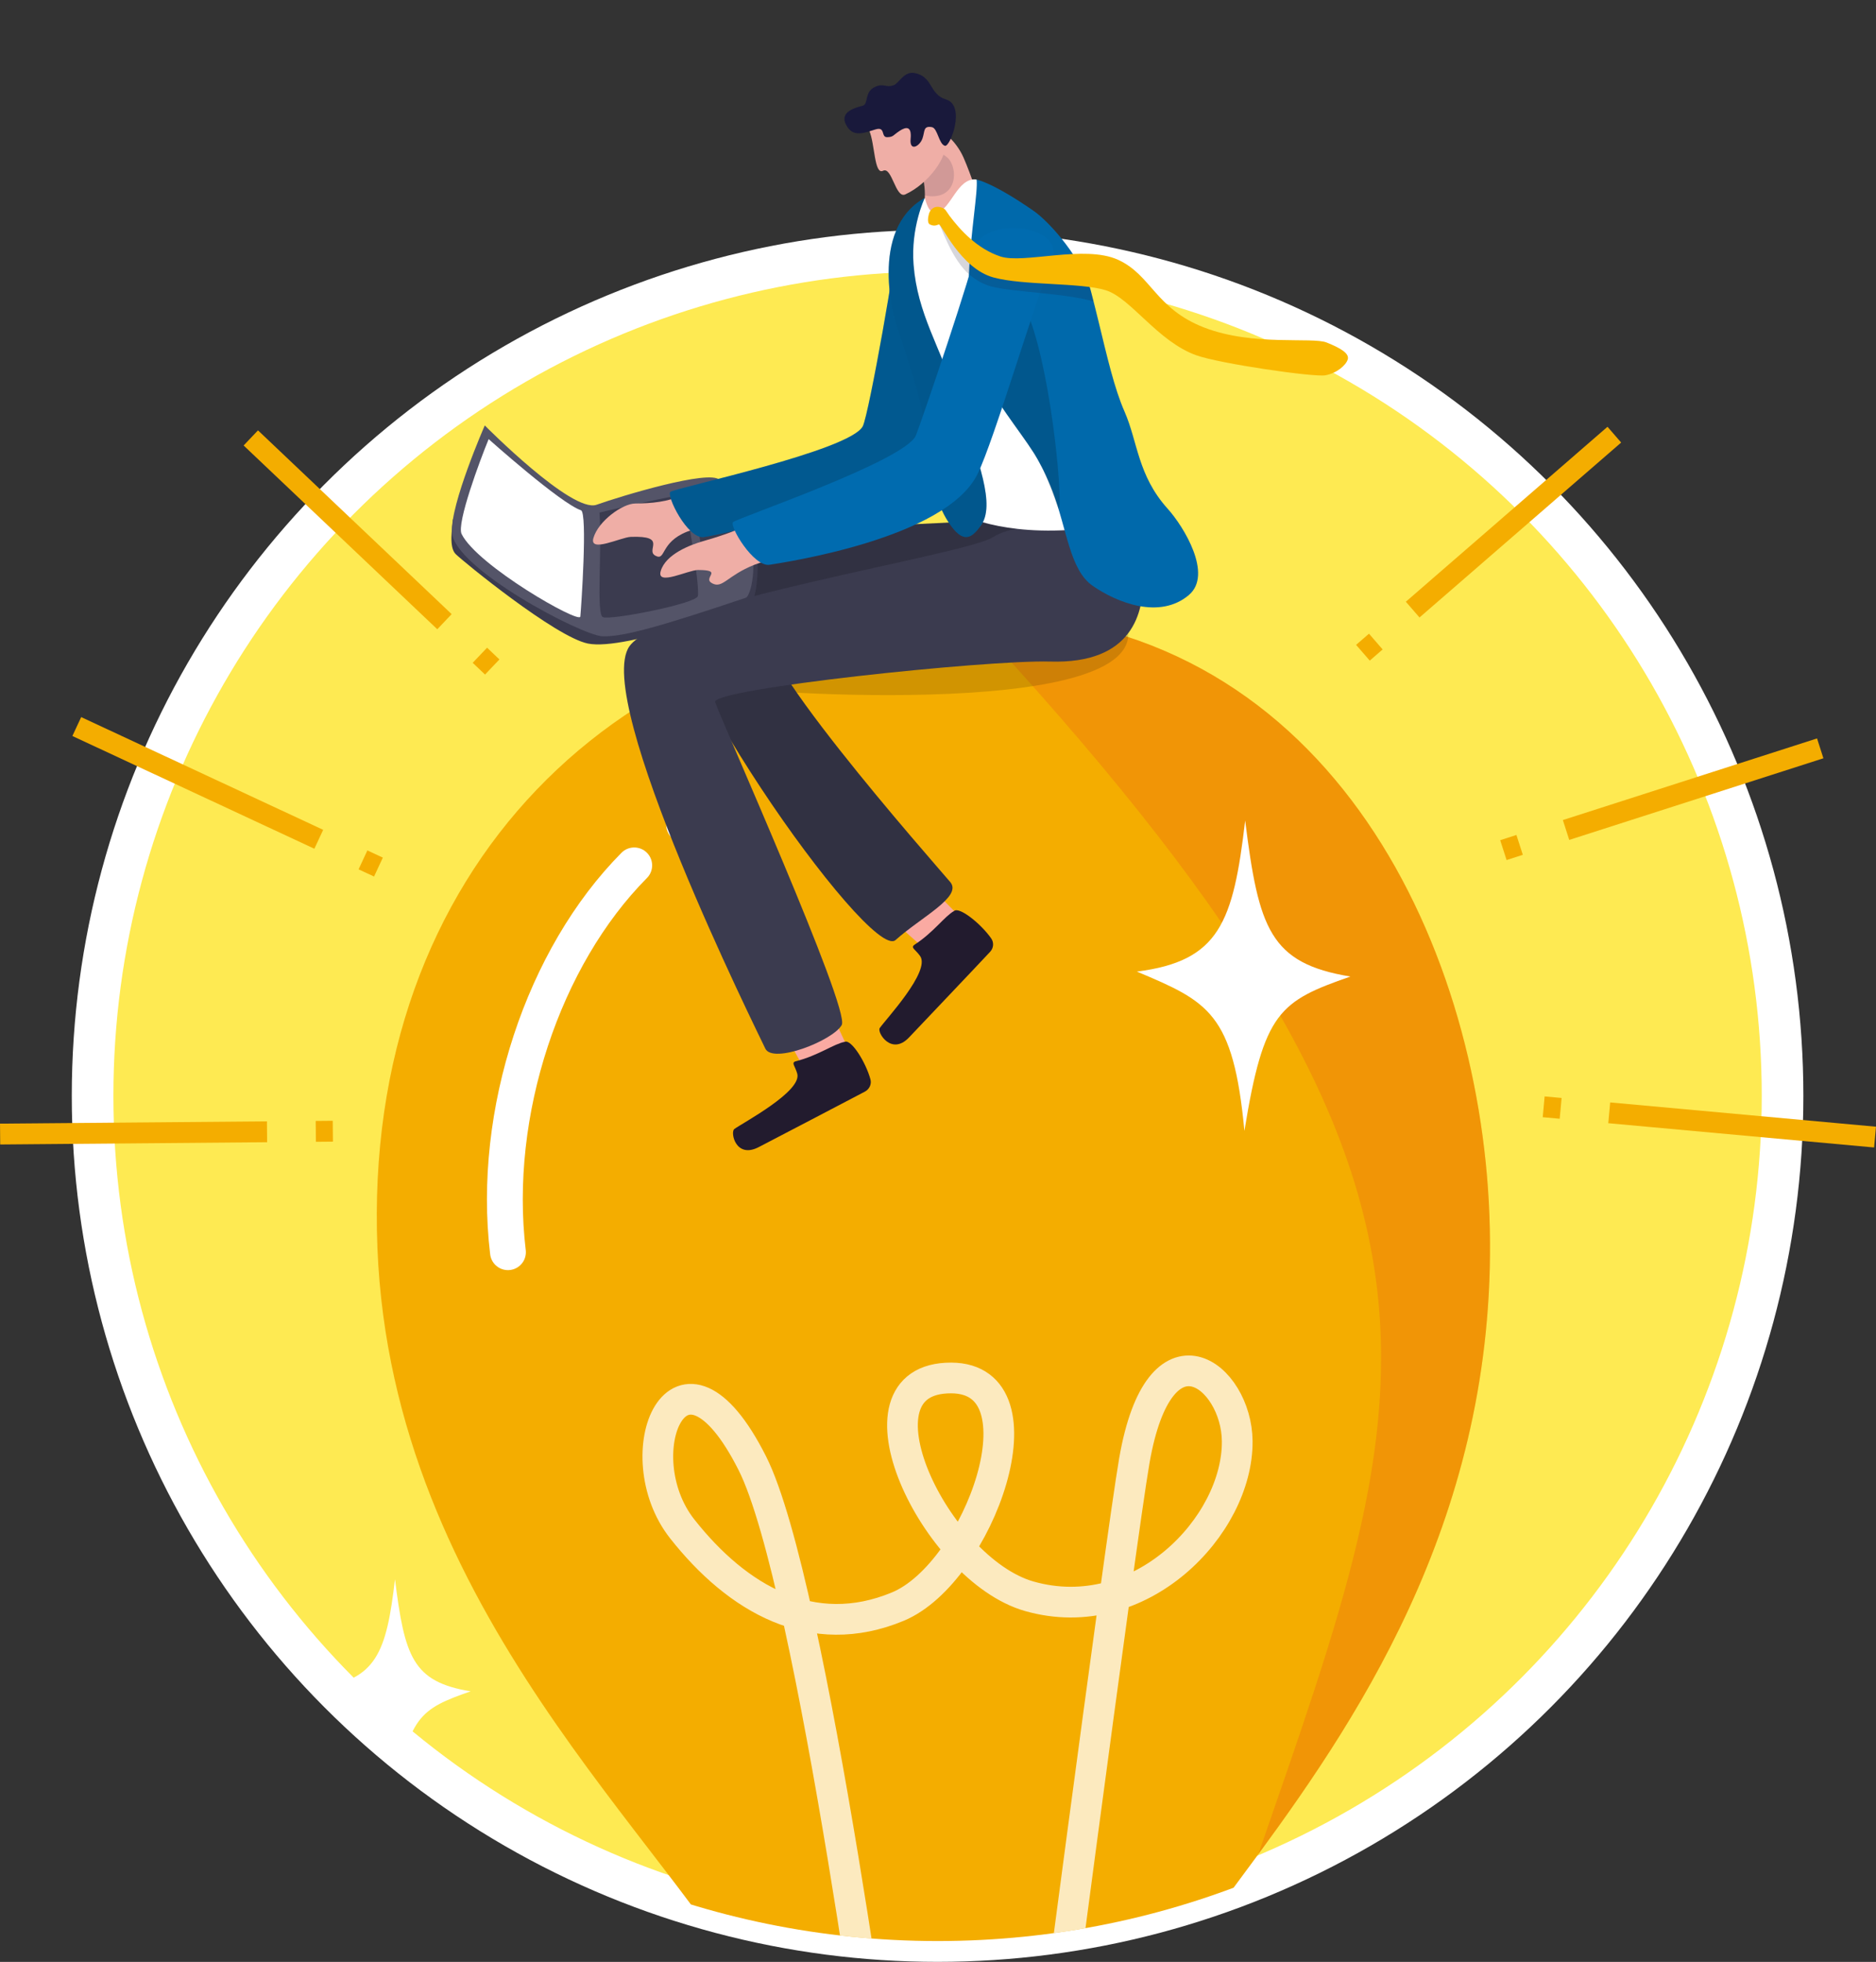 <?xml version="1.0" encoding="UTF-8"?>
<svg id="_圖層_2" data-name="圖層 2" xmlns="http://www.w3.org/2000/svg" width="72.517" height="75.819" xmlns:xlink="http://www.w3.org/1999/xlink" viewBox="0 0 72.517 75.819">
  <rect x="0" y="0" width="72.517" height="75.819" fill="#333333" stroke="none"/>
  <defs>
    <style>
      .cls-1 {
        fill: #fff;
      }

      .cls-2 {
        fill: #545468;
      }

      .cls-3 {
        opacity: .15;
      }

      .cls-3, .cls-4 {
        fill: #0a0a0a;
      }

      .cls-5 {
        fill: #221b2e;
      }

      .cls-6, .cls-7 {
        fill: #19193b;
      }

      .cls-8 {
        fill: #1f1f3b;
      }

      .cls-8, .cls-4 {
        opacity: .18;
      }

      .cls-9 {
        fill: #0069ab;
      }

      .cls-10 {
        fill: #f4ad00;
      }

      .cls-11 {
        fill: #efaea6;
      }

      .cls-12 {
        fill: #faaaa2;
      }

      .cls-13 {
        stroke: #f4ad00;
        stroke-width: .806px;
      }

      .cls-13, .cls-14 {
        stroke-miterlimit: 10;
      }

      .cls-13, .cls-15, .cls-16, .cls-17 {
        fill: none;
      }

      .cls-14 {
        fill: #feea52;
        stroke-width: 1.609px;
      }

      .cls-14, .cls-16, .cls-17 {
        stroke: #fff;
      }

      .cls-18 {
        clip-path: url(#clippath);
      }

      .cls-19 {
        fill: #e84e1b;
        opacity: .25;
      }

      .cls-20 {
        fill: #006baf;
      }

      .cls-16 {
        opacity: .75;
        stroke-width: 1.187px;
      }

      .cls-16, .cls-17 {
        stroke-linecap: round;
        stroke-linejoin: round;
      }

      .cls-21 {
        fill: #3b3b4f;
      }

      .cls-22 {
        fill: #f9b901;
      }

      .cls-17 {
        stroke-width: 1.385px;
      }

      .cls-7 {
        opacity: .14;
      }
    </style>
    <clipPath id="clippath">
      <path class="cls-15" d="m68.905,42.351c0,18.04-14.624,32.663-32.663,32.663S3.579,60.39,3.579,42.351,18.851,0,36.891,0s32.014,24.311,32.014,42.351Z"/>
    </clipPath>
  </defs>
  <g id="_圖層_1-2" data-name="圖層 1">
    <g>
      <g>
        <circle class="cls-14" cx="36.242" cy="42.351" r="32.663"/>
        <g class="cls-18">
          <g>
            <g>
              <path class="cls-10" d="m32.02,83.205c.662.314,1.473.527,2.36.64.227.03.459.053.7.068l.007.001c1.951.138,4.146-.164,5.854-.869.032-.015.063-.027.093-.039.906-.386,1.669-.89,2.175-1.507.416-.507.657-1.094.662-1.752.002-.237.034-.486.1-.746.152-.622.476-1.308.927-2.063.875-1.476,2.233-3.219,3.74-5.275,4.121-5.612,9.355-13.546,8.935-24.705-.403-10.688-6.385-23.24-19.895-23.255-.103-.001-.208.001-.314.005-13.353.131-23.373,9.851-22.774,24.537.57,14.046,11.333,22.861,14.721,29.29.645,1.225,1.022,2.361,1.012,3.433-0.0.038.001.074.003.109.038.948.692,1.653,1.694,2.128Z"/>
              <path class="cls-16" d="m34.334,83.511s-2.916-22.323-5.251-26.959c-2.827-5.612-4.963-.322-2.713,2.532,2.135,2.708,5.022,4.383,8.336,3.005,3.146-1.308,5.826-8.822,2.064-8.836-4.169-.016-.636,7.398,3.018,8.437,4.285,1.218,8.062-2.723,8.037-5.993-.019-2.537-3-4.89-3.978.758-.527,3.042-3.646,26.836-3.646,26.836"/>
              <path class="cls-19" d="m48.639,71.663c4.121-5.612,9.355-13.546,8.935-24.705-.403-10.688-6.385-23.24-19.895-23.255-.103-.001-.208.001-.314.005,20.704,22.245,17.619,29.637,11.274,47.955Z"/>
              <g>
                <path class="cls-17" d="m24.516,33.444c-3.513,3.538-5.526,9.562-4.881,14.949"/>
                <path class="cls-17" d="m28.14,30.865c-.573.251-1.141.592-1.695,1.01"/>
              </g>
            </g>
            <path class="cls-1" d="m52.202,37.74c-3.12-.511-3.548-1.86-4.07-6.03-.461,3.943-.999,5.433-4.185,5.838,2.757,1.165,3.726,1.587,4.156,6.158.748-4.613,1.363-5.013,4.098-5.967Z"/>
            <path class="cls-1" d="m18.191,65.363c-2.241-.367-2.548-1.336-2.923-4.33-.331,2.832-.718,3.902-3.005,4.193,1.98.837,2.676,1.14,2.985,4.423.537-3.313.979-3.6,2.943-4.285Z"/>
            <g>
              <path class="cls-3" d="m28.659,26.541c-2.838-.048,15.076,1.584,14.954-2.071l-7.918,1.361c-.387.056-6.746.509-7.036.71Z"/>
              <g>
                <path class="cls-12" d="m31.051,41.216c-.397-.615-1.189-2.272-1.189-2.272l1.762-.902,1.166,2.5-.784,1.336-.954-.661Z"/>
                <path class="cls-5" d="m30.771,41.011c-.208.053-.036.181.047.482.19.688-2.115,1.905-2.433,2.14-.164.122.054,1.165.948.696.773-.405,3.256-1.694,4.099-2.142.176-.094.266-.289.215-.475-.181-.665-.741-1.554-.989-1.45-.42.076-1.021.527-1.888.75Z"/>
              </g>
              <g>
                <path class="cls-12" d="m35.693,36.613c-.587-.456-1.905-1.773-1.905-1.773l1.354-1.405,1.962,1.996-.281,1.508-1.129-.325Z"/>
                <path class="cls-5" d="m35.357,36.507c-.178.116.029.182.21.44.416.59-1.342,2.462-1.561,2.784-.113.166.452,1.083,1.135.36.591-.625,2.492-2.621,3.134-3.309.134-.144.152-.356.04-.516-.4-.572-1.235-1.235-1.433-1.06-.37.204-.783.818-1.525,1.3Z"/>
                <path class="cls-21" d="m42.103,20.034c-6.851.128-15.384.472-16.274,2.232-1.131,2.236,7.79,14.955,8.79,14.061,1-.894,2.584-1.672,2.115-2.235-.469-.563-8.618-9.746-6.91-9.902,1.708-.157,11.524.233,12.123-.216.6-.449.156-3.939.156-3.939Z"/>
                <path class="cls-4" d="m42.103,20.034c-6.851.128-15.384.472-16.274,2.232-1.131,2.236,7.79,14.955,8.79,14.061,1-.894,2.584-1.672,2.115-2.235-.469-.563-8.618-9.746-6.91-9.902,1.708-.157,11.524.233,12.123-.216.6-.449.156-3.939.156-3.939Z"/>
              </g>
              <path class="cls-21" d="m43.778,20.081c.355,1.102.785,3.131-.165,4.389-.517.686-1.444,1.143-3.014,1.097-2.467-.071-13.098,1.055-12.954,1.565.144.511,5.239,11.876,4.892,12.482s-2.667,1.517-2.954.909c-.286-.609-6.69-13.494-5.253-15.546,1.211-1.729,13.002-3.517,14.075-4.228,1.073-.71,5.371-.668,5.371-.668Z"/>
              <g>
                <path class="cls-21" d="m17.51,20.064c-.035.38-.159,1.082.101,1.346.26.264,3.859,3.208,5.116,3.461,1.478.298,6.175-1.502,6.27-1.536.254-.09.438-1.742.128-2.663-.269-.801-.829-1.525-.903-1.625-.074-.1-2.239,1.284-2.239,1.284l-.822,2.98-7.652-3.248Z"/>
                <path class="cls-2" d="m27.81,18.545c1.841,1.967,1.293,4.465,1.018,4.557-3.125,1.048-4.715,1.521-5.537,1.488-.822-.033-5.735-2.629-5.82-4.013-.067-1.093,1.268-4.135,1.268-4.135,0,0,3.369,3.404,4.321,3.065.951-.339,4.367-1.371,4.751-.962Z"/>
                <path class="cls-1" d="m18.889,16.971c-.34.822-1.246,3.261-1.045,3.667.602,1.22,4.559,3.485,4.589,3.19.03-.295.287-4.019.024-4.108-.785-.264-3.568-2.749-3.568-2.749Z"/>
                <path class="cls-21" d="m23.173,19.808c.103,1.496-.13,3.898.126,4.039s3.569-.51,3.674-.805c.105-.295-.477-3.852-.612-3.901-.135-.05-3.189.667-3.189.667Z"/>
                <path class="cls-21" d="m26.956,20.31c.162.765.195,1.411.425,1.469.23.058,1.278-.143,1.33-.272.052-.129-.194-1.409-.535-1.729-.143-.134-1.353-.1-1.219.532Z"/>
              </g>
              <path class="cls-11" d="m27.246,18.74c-.484.176-.224.043-.824.361-.581.307-1.266.351-1.871.358-.492.006-1.421.675-1.612,1.332-.172.592,1.064-.029,1.443-.043,1.453-.053.548.516.956.729s.166-.511,1.221-.93c.634-.252.972-.178,1.195-.365.223-.187-.509-1.441-.509-1.441Z"/>
              <path class="cls-20" d="m33.351,16.473c-.485.945-7.194,2.371-7.433,2.534-.179.123.646,1.807,1.273,1.751.515-.046,9.185-1.934,9.063-3.859-.091-1.45,1.399-7.638,1.399-7.638,0,0-3.243-1.484-2.997-.012.06.362-1.067,6.759-1.305,7.224Z"/>
              <path class="cls-11" d="m36.352,9.539l1.783-.78c-.16-.734-.613-2.041-.889-2.668-.304-.689-.855-1.041-.855-1.041l-.233.782-.753.436s.072-.001.157.203c.139.336.382,1.392-.076,2.007-.285.383.866,1.062.866,1.062Z"/>
              <path class="cls-7" d="m35.578,6.498c.135.378.166.695.176,1.058,1.142.226,1.324-.859.942-1.386-.143-.197-.538-.338-.538-.338,0,0-.838-.059-.58.666Z"/>
              <path class="cls-4" d="m33.351,16.473c-.485.945-7.194,2.371-7.433,2.534-.179.123.646,1.807,1.273,1.751.515-.046,9.185-1.934,9.063-3.859-.091-1.45,1.399-7.638,1.399-7.638,0,0-3.243-1.484-2.997-.012.06.362-1.067,6.759-1.305,7.224Z"/>
              <g>
                <path class="cls-11" d="m33.597,5.04c.228.514.192,1.732.538,1.559.346-.173.481,1.086.857.915.909-.415,1.639-1.468,1.527-1.94-.112-.472-.811-1.598-.811-1.598l-2.111,1.064Z"/>
                <path class="cls-6" d="m34.778,5.056c-.264.172-.238.24-.486.246-.248.006-.05-.425-.451-.3-.401.124-.817.303-1.078-.083-.378-.558.213-.735.584-.833.239-.063.046-.538.486-.732.345-.152.41.057.724-.066.19-.074.386-.536.784-.467.738.129.563.823,1.227,1.022.775.232.163,1.849-.042,1.792-.239-.067-.28-.685-.506-.722-.341-.057-.262.158-.364.443-.11.305-.505.517-.456.008.049-.509-.184-.463-.423-.308Z"/>
              </g>
              <path class="cls-1" d="m37.727,6.933c-.726-.053-.957,1.133-1.506,1.285-.333.092-.446-.499-.472-.571-.144.127-.241.249-.302.408-1.552,4.045,1.789,11.857,1.789,11.857,0,0,1.839.958,5.304.44,2.11-.315.396-2.012.229-2.475-.167-.463-3.259-9.527-3.259-9.527,0,0-.563-.704-1.783-1.417Z"/>
              <path class="cls-9" d="m45.957,22.995c-1.128.952-2.77.3-3.714-.351-.898-.62-.991-2.18-1.563-3.673-.097-.252-.21-.516-.346-.793-.02-.039-.039-.077-.059-.117-.018-.034-.036-.068-.054-.103-.016-.03-.032-.06-.048-.09-.024-.044-.049-.089-.074-.134-.025-.044-.052-.089-.08-.136-.019-.031-.039-.062-.059-.095v-.001c-.537-.847-1.582-2.11-2.045-3.171-.042-.096-.079-.19-.11-.281-.006-.019-.013-.039-.02-.058-.006-.019-.012-.038-.018-.057-.021-.072-.041-.145-.06-.218-.005-.019-.01-.039-.015-.059-.176-.709-.242-1.481-.249-2.243 0-.003-0-.005-.001-.007-.003-.257.002-.512.011-.763.065-1.712.357-3.241.298-3.703,0,0,.595.093,2.198,1.203.674.467,1.909,1.916,2.223,3.116.103.392.197.773.287,1.141.341,1.397.615,2.606,1.011,3.506.514,1.173.506,2.465,1.667,3.753.628.697,1.755,2.545.819,3.334Z"/>
              <path class="cls-9" d="m34.693,12.72c.221.601.581,1.758.804,2.57.275,1.004.287,1.646.325,2.047.087.91.325,2.069.855,2.865.567.852.892.582,1.233.118.583-.795-.073-2.462-.851-4.769-.74-2.197-1.594-3.416-1.745-5.325-.113-1.444.434-2.58.434-2.58-2.196,1.244-1.179,4.738-1.055,5.074Z"/>
              <path class="cls-11" d="m29.846,20.02c-.484.176-.283-.087-.883.231-.581.307-1.255.509-1.802.668-.471.137-1.431.495-1.621,1.152-.172.592,1.064-.044,1.443-.043,1.021.002.141.302.548.516.407.213.574-.298,1.629-.717.634-.252.972-.178,1.195-.365.223-.187-.509-1.441-.509-1.441Z"/>
              <path class="cls-4" d="m40.917,19.658c-.097-.252-.447-1.202-.584-1.479-.02-.039-.039-.077-.059-.117-.018-.034-.036-.068-.054-.103-.016-.03-.032-.06-.048-.09-.024-.044-.049-.089-.074-.134-.025-.044-.052-.089-.08-.136-.019-.031-.039-.062-.059-.095v-.001c-.537-.847-1.582-2.11-2.045-3.171l-.018-.826,1.907-1.193c.892,2.385,1.306,7.372,1.113,7.343Z"/>
              <path class="cls-4" d="m34.693,12.72c.221.601.581,1.758.804,2.57.275,1.004.287,1.646.325,2.047.087.91.325,2.069.855,2.865.567.852.892.582,1.233.118.583-.795-.073-2.462-.851-4.769-.74-2.197-1.594-3.416-1.745-5.325-.113-1.444.434-2.58.434-2.58-2.196,1.244-1.179,4.738-1.055,5.074Z"/>
              <path class="cls-20" d="m35.405,16.826c-.406.979-6.841,3.17-7.065,3.35-.168.136.793,1.753,1.413,1.65.51-.085,6.801-.996,8.034-3.506.646-1.315,2.203-6.647,2.864-8.208.661-1.561-3.076-1.78-2.982-.291.023.366-2.065,6.524-2.264,7.005Z"/>
              <g>
                <path class="cls-8" d="m36.27,8.616c.076-.03.467,1.433,1.283,2.062.225.174.477.315.755.391.813.222,2.928.263,3.967.585q-.101-.392-.233-.879c-.464-.401-3.047-.378-3.466-.516-.311-.103-.593-.257-.846-.437-.476-.339-.851-.772-1.126-1.139-.14-.187-.117-.42-.322-.473-.272-.07-.108.446-.011.407Z"/>
                <path class="cls-22" d="m35.911,8.258c.036-.128.172-.319.445-.249.205.052.204.14.344.327.422.561,1.077,1.28,1.972,1.576.896.296,3.246-.46,4.54.125,1.294.585,1.446,1.89,3.338,2.622,1.892.731,4.175.355,4.732.578.557.223.879.424.816.65-.064.226-.432.543-.873.618-.441.075-4.069-.447-4.986-.776-1.497-.537-2.524-2.212-3.499-2.513s-3.186-.179-4.336-.493c-1.283-.35-2.016-2.088-2.114-2.05s-.189.077-.347,0c-.108-.053-.07-.286-.033-.414Z"/>
              </g>
            </g>
          </g>
        </g>
      </g>
      <g>
        <g>
          <line class="cls-13" x1="62.205" y1="43.006" x2="72.48" y2="43.944"/>
          <line class="cls-13" x1="59.671" y1="42.774" x2="60.327" y2="42.834"/>
        </g>
        <g>
          <line class="cls-13" x1="60.536" y1="32.076" x2="70.361" y2="28.921"/>
          <line class="cls-13" x1="58.114" y1="32.854" x2="58.741" y2="32.652"/>
        </g>
        <g>
          <line class="cls-13" x1="54.607" y1="23.559" x2="62.402" y2="16.798"/>
          <line class="cls-13" x1="52.684" y1="25.226" x2="53.182" y2="24.794"/>
        </g>
        <g>
          <line class="cls-13" x1="10.322" y1="43.739" x2=".004" y2="43.827"/>
          <line class="cls-13" x1="12.866" y1="43.717" x2="12.207" y2="43.723"/>
        </g>
        <g>
          <line class="cls-13" x1="12.322" y1="32.435" x2="2.968" y2="28.078"/>
          <line class="cls-13" x1="14.629" y1="33.509" x2="14.031" y2="33.231"/>
        </g>
        <g>
          <line class="cls-13" x1="17.181" y1="24.026" x2="9.695" y2="16.924"/>
          <line class="cls-13" x1="19.027" y1="25.777" x2="18.55" y2="25.323"/>
        </g>
      </g>
    </g>
  </g>
</svg>